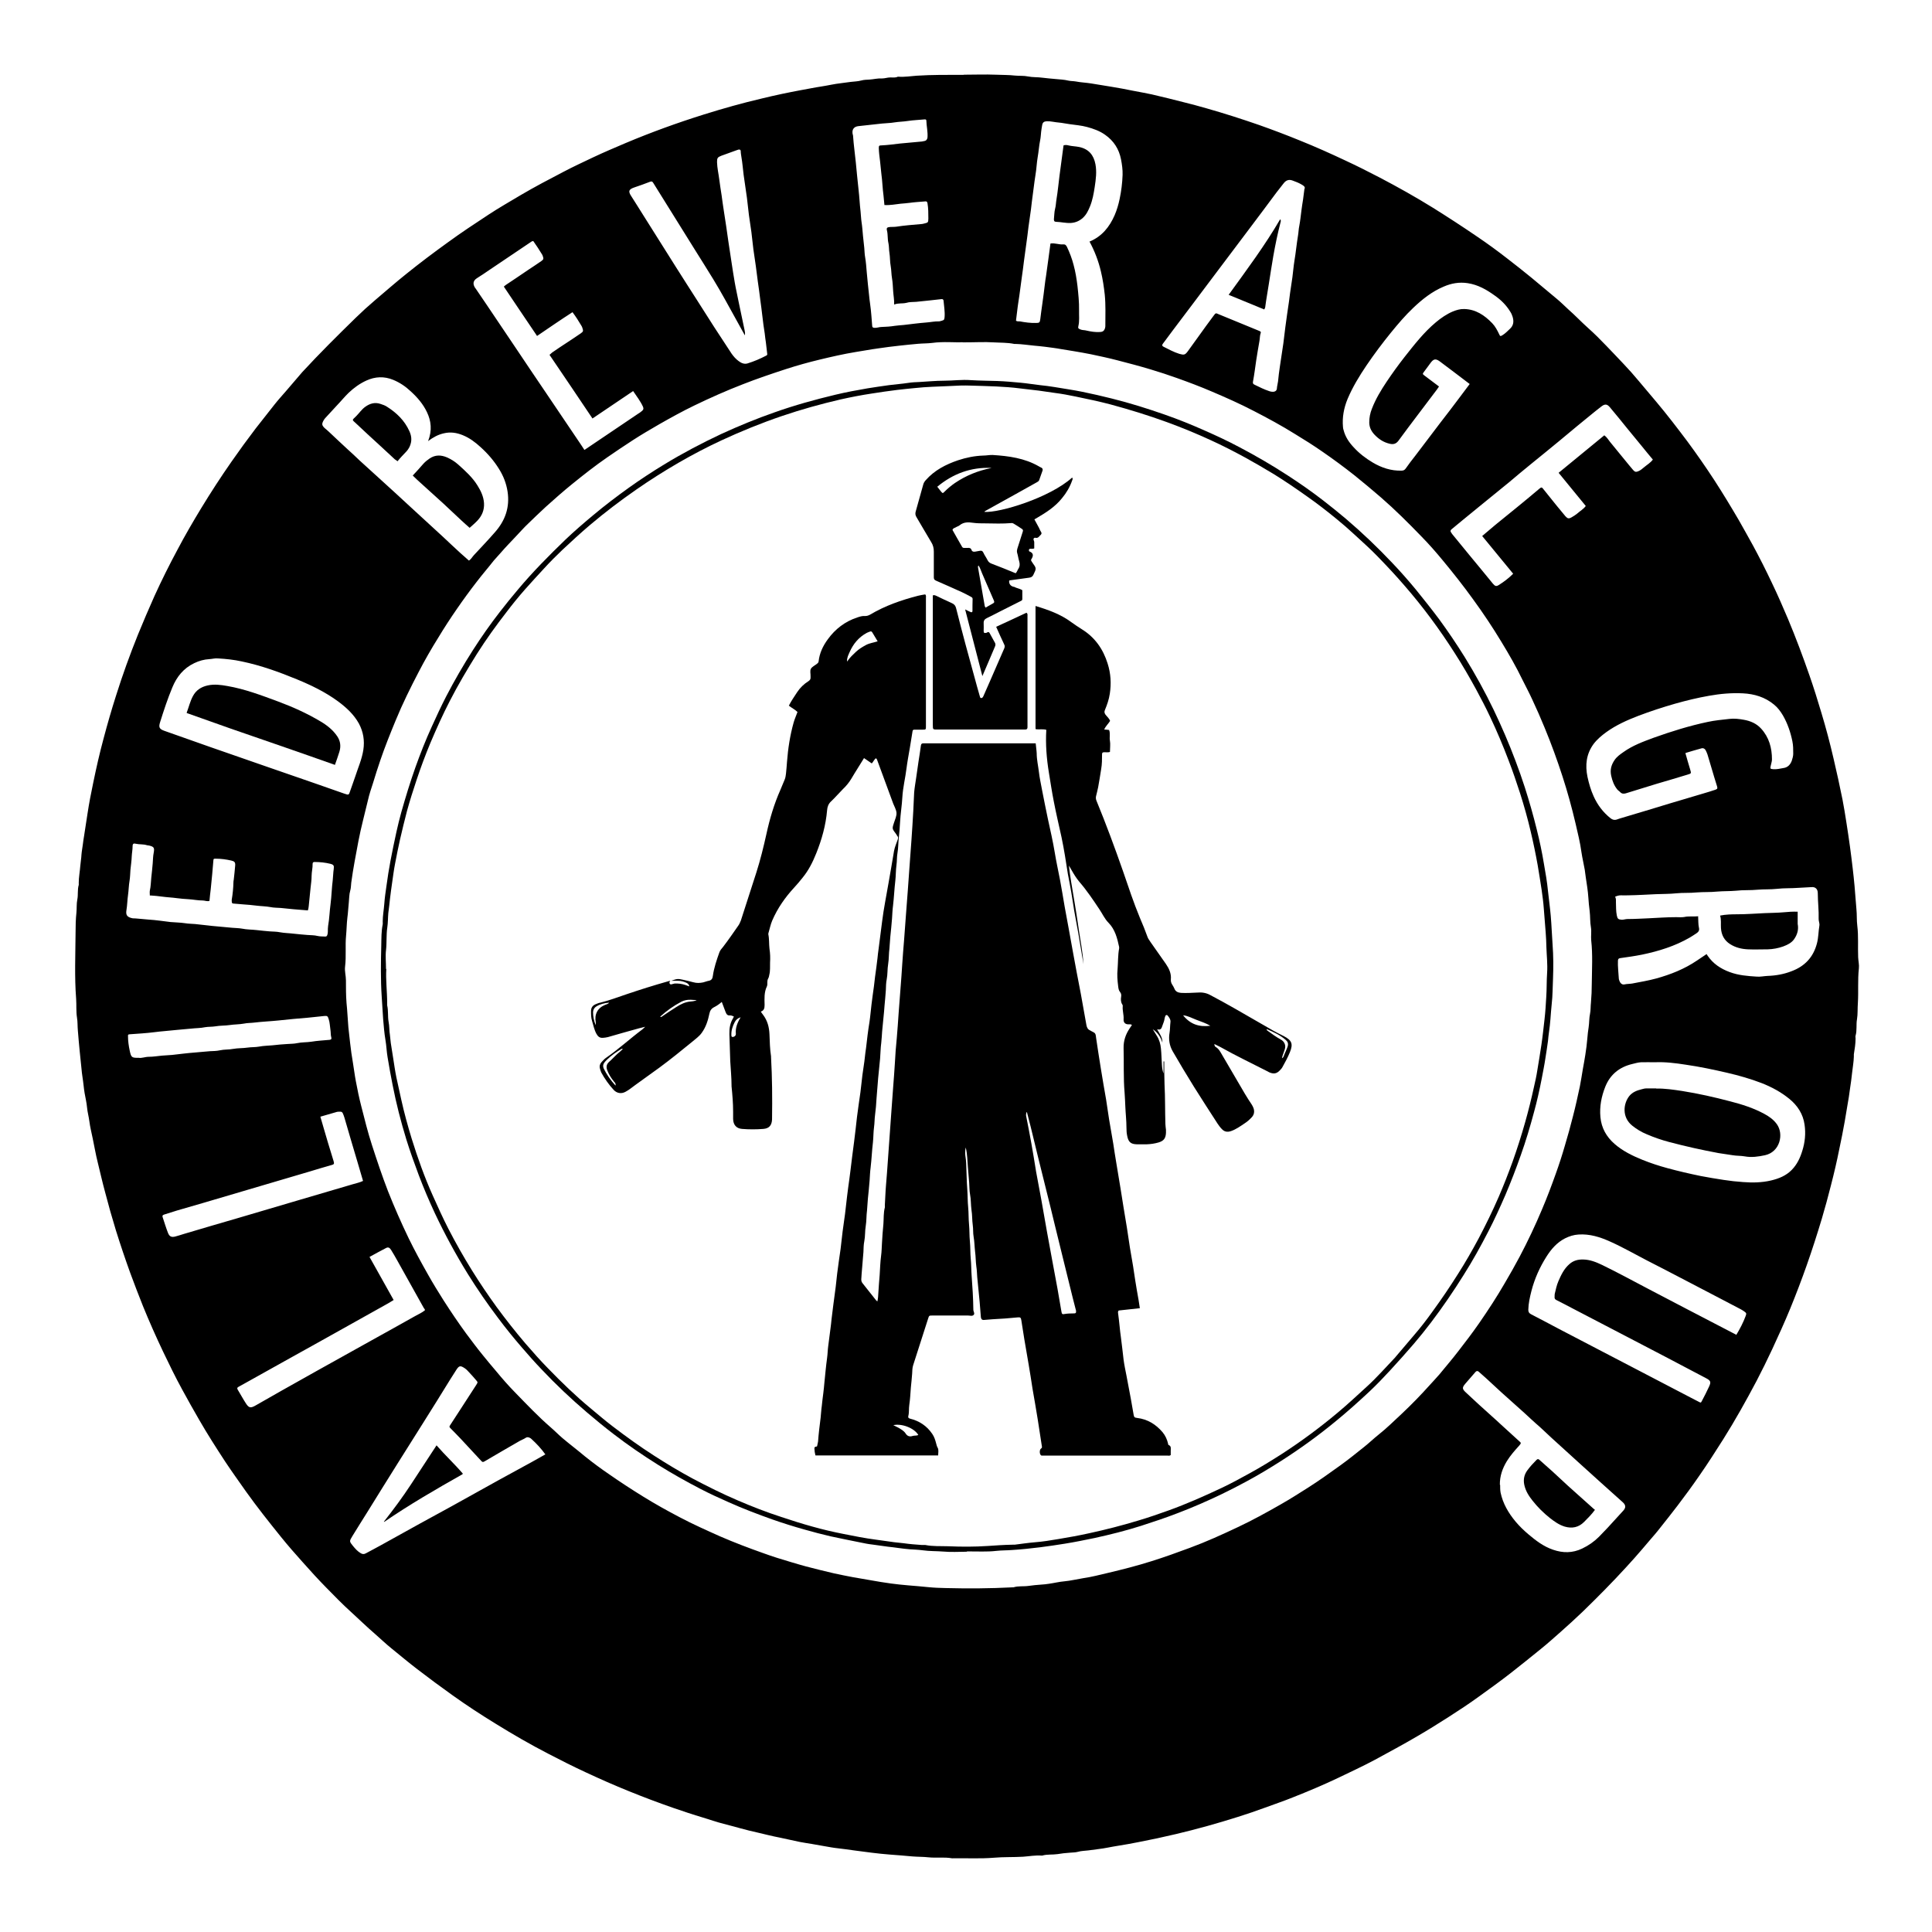 <?xml version="1.0" encoding="UTF-8"?> <svg xmlns="http://www.w3.org/2000/svg" id="Layer_1" data-name="Layer 1" viewBox="0 0 134.48 134.48"><path d="M67.11,5.2c.73,0,1.47-.03,2.2,0,.45.02.9.01,1.34.06.3.03.61,0,.9.06.34.07.68.04,1.02.09.29.04.6.06.9.09.3.03.6.04.89.11.17.04.35.03.52.06.35.07.72.08,1.08.14.47.08.94.15,1.41.23.49.08.98.17,1.46.27.45.09.89.16,1.34.26.76.18,1.52.36,2.28.56.51.13,1.02.26,1.53.41,1.23.35,2.45.74,3.66,1.16.96.34,1.91.7,2.84,1.08,1.07.43,2.12.9,3.16,1.39.8.37,1.59.77,2.38,1.18,1.26.66,2.51,1.36,3.72,2.11,1.04.65,2.07,1.32,3.08,2.01.71.48,1.41.99,2.09,1.52.57.44,1.13.88,1.69,1.34.59.48,1.16.98,1.75,1.46.28.23.54.49.81.74.47.41.9.87,1.37,1.29.45.4.87.82,1.28,1.25.4.42.81.84,1.21,1.27.36.38.71.77,1.04,1.17.41.48.82.97,1.23,1.46.75.89,1.46,1.82,2.16,2.75.65.88,1.27,1.77,1.87,2.69.59.91,1.16,1.85,1.71,2.79.34.59.66,1.18.99,1.77.46.85.9,1.72,1.31,2.59.4.83.77,1.68,1.13,2.53.54,1.29,1.03,2.6,1.49,3.92.3.86.57,1.73.83,2.6.32,1.06.6,2.12.85,3.2.22.94.43,1.89.62,2.84.1.53.19,1.06.27,1.59.09.56.17,1.12.25,1.69.07.5.13,1.01.19,1.51.05.41.09.82.13,1.24.05.54.08,1.08.13,1.61.04.39.01.77.06,1.15.09.73.03,1.46.06,2.19.01.26.08.52.05.78-.09.8-.02,1.61-.07,2.41-.03.37,0,.76-.06,1.12-.07.38.01.77-.1,1.15-.02.06,0,.13,0,.19,0,.37-.06.74-.12,1.11,0,.05,0,.1,0,.16-.01.37-.08.74-.12,1.11-.04.38-.09.76-.15,1.14-.05.37-.1.74-.17,1.1-.07.4-.13.8-.2,1.19-.11.63-.24,1.26-.37,1.88-.17.86-.37,1.71-.59,2.56-.19.76-.4,1.52-.62,2.27-.33,1.1-.68,2.19-1.06,3.27-.36,1.02-.74,2.02-1.15,3.02-.39.95-.82,1.89-1.25,2.82-.35.75-.71,1.48-1.09,2.21-.73,1.38-1.49,2.74-2.32,4.06-.54.85-1.08,1.7-1.66,2.53-.49.71-1,1.41-1.52,2.09-.4.53-.82,1.05-1.23,1.57-.23.3-.48.58-.72.86-.35.41-.7.83-1.06,1.23-.19.21-.38.42-.57.63-.97,1.06-1.98,2.08-3.01,3.08-.51.49-1.04.97-1.57,1.44-.45.4-.9.8-1.37,1.18-.68.55-1.36,1.1-2.05,1.64-.73.57-1.48,1.11-2.23,1.65-.69.5-1.4.97-2.12,1.43-.72.46-1.44.91-2.18,1.34-.97.57-1.96,1.1-2.95,1.64-.84.45-1.71.85-2.58,1.27-1.03.49-2.08.93-3.14,1.35-.64.26-1.3.48-1.95.72-.62.23-1.25.44-1.88.64-1.42.45-2.85.85-4.29,1.19-.88.21-1.77.4-2.66.57-.47.09-.93.18-1.4.25-.46.07-.91.18-1.37.23-.23.03-.45.06-.68.09-.24.03-.49.03-.74.1-.18.05-.37.04-.55.06-.29.02-.58.05-.87.1-.35.05-.71,0-1.05.1-.02,0-.04,0-.06,0-.43-.03-.85.05-1.28.08-.68.04-1.36.01-2.03.07-.97.08-1.94.02-2.91.04-.55-.1-1.11-.01-1.66-.07-.36-.04-.73-.03-1.09-.06-.53-.05-1.05-.09-1.58-.13-.42-.03-.85-.08-1.27-.13-.41-.05-.82-.11-1.23-.16-.38-.05-.76-.11-1.14-.15-.3-.03-.59-.09-.89-.14-.31-.05-.61-.11-.91-.16-.27-.05-.55-.08-.83-.14-.46-.09-.93-.21-1.39-.3-.52-.1-1.03-.23-1.54-.35-.8-.17-1.58-.41-2.37-.61-.48-.12-.95-.29-1.42-.43-.71-.21-1.42-.45-2.12-.69-1.03-.36-2.04-.74-3.05-1.15-1.02-.41-2.03-.86-3.02-1.32-.88-.41-1.74-.84-2.6-1.29-1.24-.64-2.45-1.34-3.63-2.07-1.03-.63-2.04-1.29-3.02-1.99-.83-.59-1.65-1.2-2.46-1.82-.61-.47-1.2-.96-1.8-1.45-.4-.32-.77-.68-1.15-1.01-.57-.49-1.11-1.02-1.66-1.52-.6-.54-1.16-1.12-1.72-1.69-.56-.57-1.11-1.17-1.64-1.77-.52-.58-1.04-1.17-1.53-1.78-.83-1.03-1.65-2.06-2.42-3.14-.49-.7-.99-1.39-1.46-2.1-.62-.95-1.23-1.9-1.8-2.89-.41-.7-.8-1.41-1.19-2.12-.47-.86-.9-1.74-1.32-2.62-.5-1.05-.97-2.11-1.41-3.19-.31-.77-.6-1.54-.89-2.32-.35-.97-.68-1.95-.99-2.94-.27-.88-.52-1.76-.75-2.65-.19-.7-.35-1.4-.52-2.1-.14-.55-.23-1.11-.35-1.67-.08-.39-.18-.79-.23-1.18-.04-.32-.13-.63-.16-.95-.03-.34-.11-.67-.17-1.01-.03-.17-.05-.35-.07-.52-.04-.4-.12-.8-.15-1.2-.03-.39-.09-.78-.12-1.17-.05-.49-.09-.97-.13-1.46-.03-.3-.01-.61-.06-.9-.07-.44-.03-.88-.06-1.31-.12-1.54-.05-3.08-.04-4.61,0-.47.01-.94.06-1.4.03-.3,0-.61.06-.9.07-.34,0-.69.1-1.02.01-.04,0-.08,0-.13,0-.41.08-.8.11-1.21.02-.26.07-.51.08-.77.02-.25.07-.49.1-.74.02-.18.05-.37.08-.55.08-.52.16-1.04.24-1.56.11-.73.25-1.45.4-2.16.21-1.02.44-2.04.71-3.04.27-1.02.56-2.03.88-3.03.45-1.43.96-2.84,1.52-4.23.37-.9.75-1.8,1.15-2.69.5-1.1,1.04-2.18,1.61-3.24.51-.97,1.07-1.93,1.64-2.87.67-1.1,1.37-2.18,2.11-3.24.55-.79,1.11-1.56,1.69-2.32.43-.55.86-1.09,1.29-1.64.26-.33.54-.64.81-.95.36-.42.72-.84,1.08-1.26.02-.02.04-.05.06-.07,1.2-1.3,2.46-2.55,3.72-3.78.43-.42.88-.83,1.34-1.22.73-.62,1.45-1.25,2.2-1.85.93-.75,1.89-1.47,2.86-2.17.93-.68,1.9-1.32,2.86-1.95.73-.48,1.49-.91,2.24-1.36.97-.57,1.96-1.09,2.96-1.61.68-.36,1.38-.68,2.07-1.01.74-.35,1.5-.67,2.25-.99,1.78-.75,3.6-1.41,5.45-1.99,1.34-.42,2.69-.8,4.06-1.12.9-.22,1.81-.41,2.72-.58.47-.08.93-.18,1.4-.25.46-.07.91-.18,1.37-.23.23-.03.45-.06.68-.09.24-.03.49-.03.74-.1.18-.05.37-.05.55-.06.3-.02.6-.1.9-.08.19,0,.36-.07.56-.07.17,0,.36.03.52-.05.02,0,.04,0,.06,0,.42.03.83-.04,1.25-.07,1.09-.07,2.17-.06,3.26-.06ZM66.99,23.82c-.51.03-1.31-.06-2.11.05-.32.04-.64.03-.97.06-.43.04-.87.08-1.3.13-.49.05-.99.12-1.48.19-.52.07-1.04.17-1.56.25-.85.14-1.68.33-2.51.53-.79.19-1.58.41-2.35.66-1.01.33-2.02.67-3.01,1.06-1.14.44-2.26.94-3.36,1.47-.83.4-1.64.85-2.45,1.31-.62.36-1.24.72-1.84,1.11-.6.39-1.2.79-1.79,1.2-.84.58-1.64,1.21-2.43,1.85-.63.51-1.24,1.05-1.84,1.59-.42.38-.82.78-1.23,1.17-.31.29-.59.62-.89.93-.34.36-.68.71-1,1.08-.16.19-.34.37-.5.56-.39.5-.81.98-1.19,1.48-.48.62-.94,1.25-1.38,1.89-.45.65-.88,1.31-1.29,1.99-.48.77-.93,1.55-1.35,2.36-.58,1.11-1.14,2.24-1.62,3.41-.38.92-.75,1.84-1.07,2.78-.18.52-.34,1.04-.5,1.56-.13.4-.27.81-.36,1.22-.22.94-.48,1.88-.66,2.83-.18.96-.37,1.93-.5,2.9-.02.19-.02.38-.07.55-.08.27-.07.56-.1.83-.04.35-.05.71-.1,1.06-.05.41-.05.83-.09,1.24-.07.71.02,1.44-.07,2.16-.04.32.06.64.06.96,0,.52,0,1.04.04,1.56.06.57.08,1.14.13,1.71.03.36.09.72.12,1.08.05.47.12.94.2,1.41.07.42.12.84.2,1.26.11.59.23,1.17.38,1.75.23.9.45,1.8.74,2.69.35,1.08.71,2.16,1.12,3.22.44,1.11.92,2.2,1.44,3.28.42.86.88,1.7,1.35,2.53.34.61.71,1.2,1.08,1.79.5.78,1.02,1.55,1.56,2.29.38.51.76,1.02,1.16,1.51.31.38.62.76.94,1.13.42.51.85,1,1.31,1.47.81.83,1.61,1.68,2.49,2.44.28.24.53.5.81.74.51.43,1.04.83,1.55,1.26.56.45,1.14.88,1.73,1.28.76.53,1.53,1.03,2.32,1.52.84.52,1.7,1,2.58,1.46.91.48,1.85.9,2.79,1.32.99.43,1.99.81,3.01,1.17.63.23,1.27.43,1.92.62.35.1.69.21,1.04.3.66.17,1.32.34,1.98.49.44.1.89.18,1.34.27.41.08.82.13,1.22.21.46.08.91.16,1.37.22.4.05.8.1,1.2.13.49.04.97.08,1.46.13.39.04.79.05,1.18.06,1.54.04,3.08.03,4.61-.05.03,0,.06,0,.09,0,.34-.11.7-.05,1.05-.1.28-.04.58-.07.87-.09.18-.01.37-.03.56-.06.36-.05.71-.14,1.07-.17.44-.04.88-.15,1.32-.22.57-.08,1.13-.23,1.69-.36,1.02-.24,2.04-.5,3.05-.82.9-.28,1.78-.6,2.67-.93,1.14-.42,2.24-.92,3.34-1.44,1.02-.48,2-1.02,2.98-1.58.65-.37,1.28-.77,1.91-1.17.77-.49,1.51-1.02,2.26-1.56.57-.41,1.11-.85,1.65-1.28.34-.27.66-.58,1-.85.57-.45,1.09-.97,1.63-1.47.67-.63,1.31-1.29,1.93-1.98.22-.25.46-.49.67-.74.44-.54.9-1.07,1.32-1.62.5-.64.99-1.29,1.45-1.95.63-.91,1.23-1.83,1.78-2.78.36-.61.71-1.23,1.04-1.85.57-1.08,1.09-2.18,1.56-3.3.35-.82.66-1.65.96-2.49.23-.64.44-1.29.63-1.95.2-.67.39-1.35.56-2.03.18-.69.33-1.38.48-2.08.08-.4.14-.81.21-1.22.06-.33.12-.65.17-.98.06-.38.11-.76.14-1.14.02-.26.05-.52.09-.77.05-.32.03-.64.1-.96.05-.24.03-.5.06-.74.04-.45.06-.92.06-1.37.01-.99.07-1.99-.04-2.98-.03-.3.03-.62-.02-.91-.07-.38-.04-.76-.09-1.15-.04-.3-.07-.62-.09-.93-.03-.47-.11-.94-.18-1.41-.03-.17-.04-.35-.07-.52-.07-.41-.17-.81-.23-1.22-.09-.68-.26-1.34-.41-2-.26-1.11-.56-2.2-.91-3.28-.37-1.14-.78-2.27-1.24-3.38-.27-.66-.56-1.32-.86-1.96-.21-.46-.45-.91-.68-1.37-.44-.91-.94-1.78-1.47-2.65-.61-1.01-1.27-2-1.97-2.96-.67-.93-1.38-1.83-2.11-2.71-.47-.57-.96-1.13-1.48-1.66-.91-.94-1.83-1.86-2.82-2.72-.61-.53-1.24-1.05-1.87-1.56-.71-.56-1.44-1.1-2.18-1.61-.63-.44-1.28-.85-1.94-1.25-.93-.58-1.89-1.1-2.86-1.6-.96-.5-1.95-.94-2.94-1.36-.79-.34-1.59-.64-2.4-.93-.61-.22-1.23-.42-1.86-.61-.76-.23-1.53-.43-2.3-.63-.61-.16-1.23-.29-1.84-.42-.38-.08-.77-.14-1.16-.21-.3-.06-.61-.09-.92-.15-.37-.07-.74-.11-1.1-.16-.26-.03-.52-.06-.77-.08-.43-.04-.86-.11-1.3-.12-.03,0-.06,0-.09,0-.48-.1-.97-.08-1.46-.11-.61-.04-1.22,0-2.12,0ZM29.8,30.7c.29-.74.21-1.4-.08-2.01-.27-.57-.67-1.03-1.13-1.45-.36-.34-.76-.61-1.22-.8-.63-.26-1.26-.23-1.87.05-.46.21-.86.5-1.23.85-.28.27-.52.57-.79.85-.28.3-.56.6-.83.9-.05.05-.09.11-.13.18-.13.24-.12.33.07.52.1.09.21.17.31.27.42.39.83.79,1.26,1.18.3.26.58.54.87.81.62.57,1.25,1.14,1.88,1.71.49.44.97.89,1.46,1.34.82.76,1.65,1.51,2.47,2.27.4.37.79.75,1.19,1.11.2.18.41.36.61.54.15-.09.23-.25.34-.37.49-.53.99-1.05,1.46-1.59.72-.81,1.06-1.74.89-2.85-.09-.57-.29-1.08-.59-1.56-.35-.57-.79-1.08-1.29-1.53-.37-.34-.77-.64-1.24-.83-.42-.17-.85-.24-1.31-.13-.4.09-.74.27-1.11.55ZM115.2,73.94c-.32,0-.65-.01-.97,0-.2.01-.41.07-.61.12-.89.21-1.54.73-1.88,1.58-.27.68-.41,1.38-.34,2.12.07.76.42,1.37.98,1.86.57.5,1.25.83,1.94,1.11.57.23,1.15.42,1.74.58.77.21,1.55.39,2.33.55.53.1,1.06.19,1.59.27.45.07.91.12,1.36.15.64.05,1.29.04,1.93-.11.55-.13,1.05-.33,1.45-.74.37-.38.58-.83.73-1.32.19-.6.25-1.21.16-1.82-.1-.74-.49-1.34-1.07-1.81-.58-.47-1.23-.82-1.92-1.09-.78-.3-1.59-.53-2.41-.72-.95-.22-1.9-.42-2.87-.56-.71-.11-1.42-.2-2.14-.17ZM15.16,45.83c-.2-.02-.39.04-.59.05-.37.02-.72.12-1.05.28-.74.35-1.22.95-1.52,1.68-.33.79-.6,1.61-.86,2.44-.11.35-.04.47.3.59,1.07.38,2.13.75,3.2,1.13,1.32.46,2.64.92,3.97,1.38,1.13.39,2.25.78,3.38,1.17.66.23,1.31.46,1.97.69.32.11.32.11.42-.2.11-.32.23-.64.34-.97.2-.62.47-1.22.57-1.87.1-.65,0-1.26-.31-1.84-.35-.63-.87-1.11-1.45-1.54-.87-.64-1.84-1.11-2.83-1.52-1.26-.52-2.53-.98-3.87-1.26-.55-.12-1.1-.18-1.66-.21ZM118.2,63.75c.02.31,0,.58.06.84.04.16-.03.28-.17.37-.16.1-.31.21-.47.3-1.04.6-2.17.95-3.33,1.19-.5.1-1,.17-1.5.24-.11.02-.16.04-.17.17-.02.42.04.83.06,1.25,0,.06.03.12.05.18.06.16.19.27.35.23.18-.04.35-.03.53-.06.56-.11,1.12-.2,1.67-.35,1.01-.28,1.97-.66,2.84-1.25.22-.15.44-.3.67-.45.03.04.05.07.07.11.38.56.91.91,1.53,1.14.61.23,1.25.28,1.9.32.25.02.5-.04.75-.05.58-.02,1.14-.12,1.67-.33.91-.34,1.51-.97,1.76-1.93.11-.41.1-.82.17-1.23.03-.16-.05-.31-.05-.46.02-.61-.06-1.21-.06-1.81,0-.29-.17-.45-.45-.42-.3.02-.6.03-.9.05-.5.04-1,.01-1.5.07-.45.05-.89.02-1.34.06-.5.05-1,.01-1.5.07-.43.04-.87.02-1.31.06-.48.05-.96.02-1.44.06-.47.05-.94.01-1.41.06-.47.05-.94.04-1.41.06-.65.03-1.29.07-1.94.08-.17,0-.34.01-.5,0-.14,0-.26.03-.41.1.08.13.06.27.06.4.01.3,0,.6.06.9.05.24.1.28.35.3.14,0,.26-.05.4-.05.48,0,.96-.03,1.44-.05.65-.03,1.29-.08,1.94-.08.19,0,.38.02.56-.01.31-.07.62-.02.96-.05ZM75.83,16.82c.87-.36,1.4-1.02,1.76-1.85.15-.35.26-.72.34-1.1.12-.56.19-1.13.21-1.7.01-.36-.04-.72-.11-1.08-.14-.72-.51-1.29-1.11-1.71-.38-.27-.81-.42-1.25-.54-.4-.11-.82-.14-1.23-.2-.25-.03-.49-.09-.74-.11-.28-.02-.55-.1-.84-.09-.19.01-.29.08-.32.28-.02.15-.06.31-.07.46-.02.2-.03.4-.07.59-.08.39-.1.78-.17,1.17-.07.4-.08.81-.15,1.21-.1.62-.16,1.23-.25,1.85-.03.2-.04.39-.07.59-.05.4-.12.8-.17,1.2-.04.39-.1.78-.15,1.17-.05.39-.11.78-.16,1.17-.05.4-.1.81-.16,1.21-.08.55-.14,1.11-.23,1.66-.07.44-.11.88-.17,1.32.08.07.18.04.27.05.37.07.74.12,1.12.11.24,0,.27-.03.3-.26.04-.35.09-.7.14-1.05.06-.46.13-.92.18-1.39.02-.19.05-.37.08-.56.06-.41.11-.82.17-1.23.05-.35.09-.7.14-1.04.32-.05.6.09.89.06.14-.01.2.06.26.18.19.4.35.82.46,1.25.13.48.21.97.27,1.47.06.56.12,1.12.11,1.68-.01.37.04.75-.05,1.12-.03.14,0,.16.14.22.14.06.29.04.43.08.3.07.61.12.93.1.21-.01.3-.08.36-.28.02-.06.02-.12.02-.18,0-.71.03-1.42-.04-2.13-.06-.55-.14-1.09-.27-1.63-.17-.72-.43-1.41-.8-2.09ZM120.85,92.93c.26-.43.49-.87.66-1.33.07-.18.05-.21-.12-.33-.07-.05-.14-.09-.21-.13-.49-.26-.98-.51-1.47-.77-.91-.48-1.83-.96-2.74-1.43-.79-.41-1.57-.82-2.36-1.22-.85-.44-1.68-.92-2.56-1.31-.69-.31-1.4-.53-2.17-.48-.34.02-.65.12-.95.27-.56.29-.95.74-1.28,1.26-.47.74-.83,1.54-1.05,2.39-.11.43-.21.87-.22,1.32,0,.16.06.24.19.31.65.33,1.29.68,1.94,1.02.93.49,1.87.98,2.8,1.46.95.5,1.9.99,2.86,1.49,1.16.6,2.31,1.21,3.47,1.81.19.1.39.2.58.3.17.09.17.1.25-.06.17-.32.34-.65.49-.98.15-.32.12-.42-.21-.59-.95-.5-1.9-1-2.85-1.5-.93-.49-1.87-.97-2.8-1.46-1.2-.63-2.4-1.25-3.61-1.88-.38-.2-.76-.4-1.14-.59-.11-.05-.16-.12-.14-.25,0-.06,0-.13.01-.19.07-.29.13-.59.25-.87.19-.44.39-.87.77-1.2.28-.25.6-.33.97-.32.47.01.89.18,1.31.38,1.09.53,2.15,1.11,3.22,1.67.87.45,1.74.91,2.6,1.36,1.16.6,2.31,1.2,3.5,1.82ZM117.32,52.44c.11.4.22.76.33,1.13.08.27.08.27-.19.35-.72.22-1.43.43-2.15.64-.71.22-1.43.44-2.14.66-.14.04-.27.04-.38-.07-.06-.07-.14-.11-.21-.19-.23-.28-.35-.6-.43-.96-.09-.41,0-.75.23-1.09.16-.24.39-.4.62-.56.64-.46,1.38-.73,2.11-1,1.23-.44,2.48-.83,3.76-1.1.5-.11,1-.15,1.51-.21.33-.04.67,0,1,.06.46.08.88.26,1.2.61.56.61.76,1.35.76,2.15,0,.15-.06.3-.09.46-.04.19-.03.2.18.22.24.02.48-.04.71-.08.3-.04.48-.24.58-.51.05-.16.1-.32.1-.49,0-.29,0-.58-.06-.87-.13-.63-.33-1.22-.65-1.78-.17-.29-.37-.56-.63-.77-.63-.52-1.37-.74-2.16-.78-.79-.04-1.58.03-2.36.17-.8.14-1.58.33-2.36.55-.87.25-1.73.53-2.57.85-.78.3-1.54.64-2.22,1.13-.33.24-.64.5-.89.83-.51.7-.59,1.47-.42,2.29.1.46.23.91.42,1.33.27.61.66,1.13,1.19,1.55.13.1.27.14.44.08.24-.09.5-.15.74-.23.97-.29,1.95-.58,2.92-.88.8-.24,1.59-.47,2.39-.71.27-.08.54-.16.8-.25.14-.05.16-.09.12-.23-.07-.22-.14-.44-.2-.65-.16-.53-.31-1.05-.47-1.58-.03-.09-.07-.17-.11-.26-.06-.13-.18-.2-.31-.16-.37.1-.73.21-1.1.32ZM100.16,26.91c-.06.09-.09.14-.13.19-.45.6-.91,1.2-1.36,1.8-.45.59-.89,1.18-1.33,1.78-.16.21-.34.27-.6.21-.44-.1-.78-.33-1.08-.65-.22-.24-.35-.51-.35-.84,0-.33.06-.64.18-.94.26-.68.63-1.29,1.03-1.89.39-.58.8-1.15,1.23-1.7.68-.86,1.35-1.73,2.2-2.44.36-.3.75-.57,1.18-.75.25-.1.51-.18.79-.17.8.02,1.41.43,1.95.99.21.22.35.49.48.76.07.16.09.16.25.06.19-.12.34-.28.5-.43.26-.24.28-.52.19-.83-.04-.13-.09-.25-.17-.37-.28-.46-.65-.82-1.08-1.12-.57-.41-1.16-.75-1.88-.86-.59-.09-1.14.01-1.67.24-.81.34-1.49.88-2.12,1.48-.56.53-1.06,1.12-1.55,1.72-.6.74-1.17,1.5-1.7,2.28-.5.74-.97,1.51-1.32,2.34-.26.63-.38,1.28-.32,1.95,0,.07.02.14.04.21.12.47.37.85.7,1.2.39.43.85.78,1.34,1.07.61.36,1.27.58,1.99.56.12,0,.21-.03.29-.14.21-.3.43-.59.66-.88.59-.77,1.17-1.55,1.76-2.32.43-.56.87-1.12,1.29-1.69.25-.33.49-.66.75-1-.7-.53-1.39-1.06-2.09-1.58-.31-.23-.45-.12-.61.08-.16.22-.32.44-.48.65-.11.15-.11.15.03.26.33.25.66.5,1.01.76ZM37.97,101.25c-.29-.41-.62-.76-.97-1.08-.02-.02-.05-.04-.07-.06-.11-.06-.22-.11-.35-.02-.12.08-.26.13-.39.2-.82.47-1.64.95-2.46,1.43-.11.07-.16.05-.23-.03-.47-.51-.95-1.03-1.43-1.54-.22-.24-.45-.46-.68-.7-.13-.13-.13-.14-.03-.29.21-.33.43-.66.65-1,.38-.59.76-1.17,1.14-1.76.11-.18.12-.18,0-.32-.16-.19-.33-.38-.5-.56-.09-.1-.18-.2-.3-.28-.3-.2-.39-.19-.58.1-.14.22-.28.44-.42.66-.63,1.02-1.26,2.04-1.9,3.05-.58.93-1.17,1.85-1.75,2.78-.7,1.11-1.39,2.23-2.08,3.34-.36.58-.73,1.16-1.09,1.75-.22.36-.22.37.04.69.16.19.32.38.55.51.12.07.23.07.35,0,.35-.19.7-.37,1.04-.56.92-.51,1.84-1.02,2.76-1.53.71-.39,1.43-.78,2.14-1.17,1.11-.61,2.22-1.24,3.33-1.85.75-.41,1.5-.82,2.25-1.23.32-.17.63-.36.96-.54ZM90.81,13.14c.05-.13-.06-.21-.2-.29-.2-.12-.41-.2-.63-.28-.26-.1-.46-.03-.63.19-.17.21-.34.43-.5.64-.59.79-1.18,1.59-1.78,2.38-.85,1.13-1.71,2.27-2.56,3.4-.95,1.26-1.89,2.52-2.84,3.77-.24.33-.49.65-.73.98-.06.08-.06.15.04.2.36.18.72.38,1.11.5.32.09.4.08.59-.18.25-.34.5-.69.75-1.04.35-.48.69-.97,1.05-1.44.14-.19.15-.19.34-.1.58.24,1.15.47,1.73.71.36.15.71.29,1.07.44.07.03.18.06.13.17-.06.17-.05.35-.08.52-.08.46-.16.92-.23,1.38-.07.48-.13.97-.22,1.45-.03.14,0,.19.11.24.34.17.67.33,1.03.45.08.03.16.04.24.04.16,0,.27-.08.28-.23.01-.17.06-.33.08-.49.03-.35.08-.7.13-1.05.08-.53.16-1.07.24-1.6.05-.38.09-.76.14-1.14.08-.59.16-1.17.25-1.76.03-.21.05-.41.08-.62.05-.36.11-.72.16-1.08.05-.38.08-.77.14-1.14.1-.58.15-1.17.25-1.76.04-.23.04-.45.09-.68.07-.36.1-.72.15-1.08.03-.25.07-.49.11-.74.03-.24.06-.47.1-.77ZM51.84,23.33c-.47-.84-.91-1.65-1.36-2.46-.27-.48-.54-.96-.83-1.43-.42-.69-.86-1.38-1.29-2.07-.97-1.55-1.93-3.09-2.89-4.64-.06-.1-.11-.12-.22-.08-.36.14-.72.27-1.08.39-.38.13-.48.25-.22.63.28.43.54.86.82,1.3.76,1.21,1.52,2.42,2.28,3.62.49.78.99,1.55,1.48,2.32.78,1.24,1.58,2.48,2.39,3.7.14.2.3.38.49.52.18.14.39.23.61.17.46-.14.9-.33,1.32-.55.06-.03.08-.07.06-.15-.04-.26-.05-.52-.09-.77-.04-.21-.05-.41-.08-.62-.06-.39-.12-.78-.16-1.17-.04-.39-.1-.78-.15-1.18-.05-.42-.11-.84-.17-1.26-.05-.36-.09-.72-.14-1.08-.05-.39-.12-.78-.17-1.17-.05-.4-.09-.81-.14-1.21-.05-.39-.12-.78-.17-1.17-.05-.4-.09-.81-.14-1.21-.07-.53-.16-1.07-.23-1.6-.05-.4-.08-.81-.15-1.21-.02-.14-.05-.29-.05-.43,0-.1-.07-.12-.15-.11-.05.01-.1.04-.15.05-.35.13-.7.25-1.05.38-.26.1-.3.16-.3.44.01.42.11.82.16,1.24.04.36.11.72.16,1.08.05.35.09.7.15,1.05.05.37.12.74.17,1.11.05.35.1.7.15,1.05.07.48.15.96.22,1.45.07.46.14.92.22,1.38.08.47.19.93.28,1.4.14.65.27,1.3.41,1.95.02.1.04.2.02.34ZM104.42,103.36c0,.18,0,.36.03.53.16.77.55,1.43,1.05,2.03.27.32.57.61.89.88.52.44,1.06.85,1.71,1.07.69.24,1.36.24,2.03-.08.44-.21.83-.48,1.17-.82.4-.41.8-.83,1.18-1.26.17-.2.36-.38.53-.58.17-.2.15-.37-.04-.55-.52-.47-1.04-.93-1.56-1.4-.45-.41-.9-.81-1.35-1.22-.7-.63-1.39-1.26-2.09-1.9-.36-.33-.71-.68-1.09-1-.25-.22-.49-.45-.74-.68-.54-.49-1.09-.97-1.63-1.46-.35-.32-.69-.64-1.04-.96-.18-.16-.36-.32-.54-.48-.08-.07-.15-.06-.22.01-.24.28-.48.55-.72.83-.22.26-.22.36.04.6.59.55,1.18,1.1,1.78,1.63.23.2.45.41.67.61.42.38.84.76,1.25,1.14.13.12.19.13.02.32-.31.34-.61.68-.86,1.08-.31.51-.5,1.05-.49,1.65ZM105.33,39.94c-.72-.88-1.44-1.76-2.16-2.63.32-.27.61-.52.91-.77.52-.42,1.04-.84,1.55-1.26.52-.42,1.03-.85,1.54-1.28.11-.09.15-.09.23.01.32.39.63.78.94,1.17.2.25.41.5.62.75.15.17.24.19.43.08.14-.08.27-.16.39-.26.2-.18.44-.31.6-.53-.64-.78-1.26-1.54-1.89-2.31,1.08-.89,2.13-1.75,3.18-2.61.18.13.28.31.4.46.35.42.69.84,1.03,1.26.19.23.38.47.58.7.12.14.21.15.38.07.14-.06.25-.16.36-.25.21-.18.46-.32.63-.55-.26-.31-.51-.61-.75-.91-.34-.41-.68-.82-1.01-1.23-.41-.5-.81-1.01-1.23-1.5-.17-.2-.32-.27-.59-.06-.57.44-1.12.91-1.68,1.36-.42.34-.83.7-1.25,1.04-.65.54-1.31,1.07-1.96,1.6-.52.42-1.03.85-1.54,1.28-.66.54-1.33,1.08-1.99,1.62-.42.34-.84.68-1.26,1.03-.25.2-.5.41-.75.62-.09.07-.1.15-.02.24.02.02.03.05.05.08.39.48.78.95,1.17,1.43.56.68,1.12,1.35,1.67,2.03.16.19.24.22.45.08.33-.21.65-.45.95-.75ZM61.56,14.25c-.02-.22-.04-.42-.06-.62-.07-.51-.08-1.02-.15-1.52-.04-.29-.05-.58-.09-.87-.04-.31-.08-.62-.09-.93,0-.16.02-.19.18-.19.44-.02.87-.08,1.3-.13.51-.05,1.02-.09,1.52-.14.05,0,.1-.03.15-.03.15-.02.22-.11.24-.25.03-.4-.07-.79-.08-1.18,0-.04-.03-.09-.11-.08-.39.04-.79.05-1.18.11-.31.05-.62.05-.93.1-.29.05-.58.05-.87.08-.55.06-1.09.12-1.64.18-.28.03-.44.2-.41.48,0,.07.04.14.04.21.04.61.13,1.22.19,1.83.06.63.12,1.26.19,1.89.06.51.08,1.02.14,1.52.03.25.03.5.07.75.05.32.07.64.1.96.03.28.06.56.09.84.02.22.02.44.06.65.06.34.08.68.11,1.02.03.28.05.56.08.84.06.47.09.95.16,1.42.07.49.1.99.14,1.49,0,.11.06.13.16.14.17.01.33-.06.49-.06.31-.01.63-.03.93-.08.21-.03.41-.04.62-.06.52-.06,1.03-.13,1.55-.17.3-.02.6-.09.9-.08.06,0,.12-.03.18-.04.18-.05.19-.08.21-.26.03-.38-.04-.75-.07-1.12,0-.09-.06-.14-.14-.13-.59.07-1.18.13-1.77.19-.23.02-.46,0-.68.07-.28.07-.56,0-.85.12.01-.34-.05-.63-.07-.93-.02-.3-.03-.61-.08-.9-.05-.28-.04-.56-.09-.84-.06-.31-.04-.62-.09-.93-.04-.23-.02-.46-.07-.68-.07-.29-.03-.58-.1-.87-.05-.19.01-.23.21-.25.15-.01.3,0,.44-.02.57-.09,1.14-.13,1.7-.18.08,0,.16-.02.24-.04.28-.07.28-.07.29-.35,0-.35,0-.71-.06-1.06-.02-.11-.06-.14-.16-.13-.36.03-.73.05-1.09.1-.21.03-.41.04-.62.06-.37.04-.74.12-1.14.09ZM37.38,23.38c-.78-1.16-1.55-2.29-2.31-3.43.06-.05.11-.1.16-.13.51-.34,1.02-.68,1.53-1.03.3-.2.61-.4.91-.61.17-.12.18-.17.11-.36-.01-.04-.03-.08-.05-.11-.19-.32-.4-.63-.61-.93-.07,0-.1.02-.13.04-.97.65-1.94,1.31-2.91,1.96-.29.2-.59.4-.89.59-.26.17-.29.39-.13.65.02.03.04.05.06.08.25.36.49.72.74,1.09.69,1.03,1.39,2.06,2.08,3.09.65.97,1.3,1.94,1.96,2.91.81,1.2,1.62,2.4,2.43,3.6.12.17.23.35.35.53,1.25-.84,2.49-1.68,3.72-2.51.1-.06.19-.12.28-.2.11-.09.13-.16.08-.29-.18-.4-.45-.74-.69-1.1-.95.64-1.88,1.27-2.83,1.91-1-1.49-1.99-2.96-2.99-4.43.07-.06.13-.12.18-.16.36-.25.72-.49,1.09-.73.3-.2.61-.4.91-.61.17-.12.18-.16.11-.37-.02-.05-.03-.1-.06-.14-.19-.32-.39-.64-.63-.96-.84.54-1.65,1.1-2.49,1.67ZM10.43,62.34c0-.12-.02-.24,0-.35.07-.3.07-.6.1-.9.04-.33.07-.66.1-1,.02-.25.02-.5.07-.74.06-.33.02-.41-.3-.49-.06-.02-.13-.01-.18-.03-.25-.08-.52-.04-.77-.1-.15-.04-.22,0-.22.17,0,.24-.05.48-.06.71-.01.31-.06.62-.09.93-.02.25-.02.5-.06.75-.06.34-.06.68-.11,1.02-.05.35-.05.7-.11,1.05-.05.32.03.48.43.56.07.01.15,0,.22.01.3.02.6.06.9.08.51.03,1.01.11,1.52.17.33.03.67.03,1,.08.24.04.48.04.72.06.54.05,1.07.13,1.61.17.32.02.64.07.97.09.23.02.46.02.68.06.34.07.68.06,1.02.1.3.04.6.06.9.09.24.02.48.01.71.06.32.06.64.06.96.1.32.04.64.06.96.09.24.02.48.01.71.07.18.04.35.03.53.04.07,0,.11-.02.14-.1.03-.08.04-.16.04-.24,0-.14,0-.28.02-.41.09-.5.1-1.01.17-1.52.07-.55.08-1.1.15-1.65.03-.26.03-.52.07-.78.03-.23,0-.3-.22-.36-.36-.09-.74-.13-1.11-.13-.09,0-.14.03-.14.13.01.28-.07.56-.07.84,0,.27-.04.54-.07.81-.04.33-.06.66-.1.99-.03.2-.02.41-.09.6-.33-.03-.66-.05-.99-.08-.3-.03-.6-.06-.9-.09-.24-.02-.48-.01-.71-.06-.32-.06-.64-.06-.96-.1-.32-.04-.64-.07-.96-.09-.19-.01-.39-.04-.59-.05-.17,0-.19-.04-.19-.21,0-.02,0-.04,0-.06.07-.41.11-.82.12-1.24,0-.05.01-.1.02-.15.03-.33.08-.66.1-.99.02-.23-.05-.3-.27-.35-.36-.08-.72-.13-1.08-.13-.15,0-.16,0-.17.16-.03.31-.05.62-.08.93-.04.34-.06.68-.1,1.02-.04.28-.06.55-.09.83-.17.05-.32-.03-.47-.03-.34,0-.66-.07-1-.09-.26-.01-.52-.04-.78-.07-.35-.05-.7-.06-1.05-.11-.27-.04-.53-.06-.81-.08ZM27.4,90.49c-.14.08-.26.16-.38.23-1.21.68-2.42,1.35-3.63,2.03-1.08.6-2.16,1.21-3.25,1.81-.97.54-1.95,1.09-2.92,1.63-.21.12-.42.23-.63.35-.07.04-.1.09-.05.18.19.31.36.63.56.94.22.35.34.37.69.17.6-.34,1.2-.68,1.79-1.02.83-.47,1.67-.94,2.51-1.41,1.25-.7,2.51-1.4,3.77-2.1,1.01-.56,2.02-1.12,3.03-1.69.23-.13.49-.24.69-.41,0-.08-.06-.11-.09-.17-.62-1.11-1.24-2.22-1.86-3.33-.13-.24-.27-.47-.41-.7-.1-.16-.2-.2-.33-.14-.39.2-.77.41-1.17.63.57,1.01,1.12,2,1.68,3ZM22.3,77.73c.18.6.34,1.19.52,1.78.13.44.27.87.4,1.31.06.2.03.23-.16.28-.5.14-1,.29-1.49.44-1.42.42-2.84.84-4.27,1.26-1.07.32-2.15.63-3.22.95-.59.17-1.18.34-1.76.51-.3.09-.59.19-.89.28-.09.03-.15.07-.11.18.12.36.23.73.37,1.09.1.26.24.33.51.26.2-.05.4-.12.6-.18,1.28-.38,2.57-.76,3.85-1.13,1.42-.42,2.84-.84,4.27-1.26,1.21-.36,2.43-.71,3.64-1.07.24-.07.48-.12.71-.23-.12-.42-.25-.84-.37-1.26-.31-1.05-.63-2.11-.93-3.16-.03-.1-.07-.2-.11-.29-.04-.08-.09-.11-.17-.11-.07,0-.15,0-.22.01-.38.11-.75.22-1.14.33ZM9.66,73.63c.2.04.44-.07.7-.07.3,0,.6-.05.9-.08.24-.02.48-.03.72-.05.54-.06,1.07-.13,1.61-.17.34-.02.68-.07,1.03-.09.23-.01.46-.01.68-.06.31-.07.62-.04.93-.1.33-.06.67-.04,1-.09.27-.04.54-.02.81-.07.31-.06.62-.06.93-.09.34-.04.68-.07,1.03-.09.23-.02.46-.01.68-.06.33-.07.66-.05.99-.1.42-.07.85-.09,1.27-.13.12-.01.15-.08.12-.17-.05-.17-.03-.35-.06-.53-.04-.25-.04-.5-.12-.74-.07-.21-.09-.24-.31-.22-.38.03-.76.09-1.15.12-.67.05-1.35.12-2.02.19-.57.06-1.14.08-1.71.15-.24.03-.48.02-.71.07-.33.06-.66.05-.99.1-.33.05-.67.03-1,.09-.24.04-.48.02-.71.06-.33.07-.66.06-.99.1-.33.04-.67.05-.99.09-.53.06-1.05.09-1.58.16-.55.07-1.1.1-1.65.14-.15.01-.17.02-.16.16,0,.33.05.66.12.99.1.47.14.5.64.49Z"></path><path d="M67.28,108.01c-.53,0-1.07.04-1.6-.01-.49-.04-.98-.02-1.46-.09-.3-.04-.6-.05-.9-.07-.51-.04-1.01-.13-1.52-.18-.36-.04-.72-.11-1.08-.15-.29-.03-.57-.09-.86-.15-.68-.14-1.36-.27-2.04-.42-.61-.14-1.21-.3-1.81-.47-.75-.21-1.49-.44-2.23-.7-1.04-.37-2.07-.76-3.07-1.21-.66-.29-1.31-.59-1.95-.92-1-.52-1.98-1.07-2.94-1.67-1.07-.67-2.11-1.38-3.11-2.15-.64-.49-1.26-1-1.87-1.52-1.1-.94-2.15-1.93-3.14-2.98-.47-.49-.92-1-1.36-1.51-.58-.67-1.14-1.36-1.67-2.07-.75-.99-1.45-2.01-2.11-3.07-.84-1.36-1.6-2.76-2.28-4.2-.41-.88-.79-1.77-1.13-2.67-.31-.83-.61-1.66-.87-2.5-.38-1.24-.7-2.49-.95-3.77-.13-.64-.24-1.28-.35-1.93-.07-.4-.08-.81-.15-1.21-.08-.48-.12-.97-.16-1.45-.04-.52-.06-1.04-.1-1.56-.08-1.19-.06-2.39-.03-3.58.01-.49,0-.98.1-1.46.01-.06,0-.13,0-.19,0-.42.08-.83.11-1.24.03-.42.09-.83.15-1.24.08-.59.17-1.17.28-1.75.13-.68.27-1.36.42-2.04.1-.45.21-.89.33-1.33.3-1.06.62-2.11.99-3.15.34-.95.71-1.89,1.13-2.81.32-.71.65-1.42,1.01-2.12.57-1.1,1.19-2.17,1.86-3.22.59-.92,1.22-1.82,1.89-2.68.4-.52.82-1.03,1.24-1.53,1.03-1.23,2.16-2.37,3.31-3.48.62-.59,1.27-1.15,1.93-1.7.8-.67,1.63-1.3,2.48-1.91.8-.57,1.62-1.11,2.46-1.62,1.28-.78,2.61-1.48,3.97-2.12,1.22-.56,2.46-1.07,3.72-1.51,1.38-.49,2.79-.88,4.21-1.22.75-.18,1.5-.32,2.26-.45.49-.08.99-.15,1.48-.22.45-.06.91-.09,1.36-.16.25-.04.5-.05.75-.06.57-.03,1.14-.09,1.72-.09.63,0,1.25-.09,1.88-.04.62.04,1.23.04,1.85.06.54.02,1.08.07,1.62.12.45.04.9.12,1.36.17.33.03.66.08.99.13.64.11,1.29.2,1.93.33.69.14,1.38.3,2.06.47,1.24.31,2.46.69,3.66,1.11.95.33,1.89.71,2.81,1.12.82.36,1.63.74,2.42,1.16,1.14.6,2.26,1.25,3.35,1.96.85.55,1.68,1.13,2.48,1.75.53.41,1.05.83,1.56,1.26,1.14.97,2.22,2,3.25,3.09.56.59,1.1,1.2,1.62,1.83.56.69,1.11,1.38,1.64,2.09.62.85,1.21,1.72,1.77,2.62.74,1.2,1.42,2.43,2.03,3.7.55,1.15,1.06,2.33,1.51,3.53.23.61.45,1.23.65,1.85.31.97.59,1.95.83,2.93.2.8.37,1.6.5,2.4.11.62.22,1.25.28,1.88.06.57.14,1.13.19,1.7.06.68.08,1.35.13,2.03.06.79.06,1.59.03,2.38-.03.58-.02,1.16-.09,1.75-.04.35-.06.71-.09,1.06-.02.3-.06.6-.1.9-.03.2-.05.41-.07.62-.05.4-.12.8-.18,1.2-.07.48-.17.96-.26,1.44-.15.77-.32,1.54-.53,2.3-.27,1.01-.57,2.02-.92,3-.33.94-.69,1.87-1.08,2.79-.37.85-.75,1.69-1.18,2.52-.53,1.03-1.09,2.04-1.71,3.02-.71,1.14-1.47,2.25-2.28,3.32-.39.51-.78,1-1.2,1.49-.54.63-1.09,1.24-1.65,1.85-.47.51-.95,1.01-1.45,1.48-.76.71-1.54,1.41-2.35,2.07-1.2.99-2.46,1.9-3.77,2.74-.8.51-1.61,1-2.45,1.45-.59.32-1.18.62-1.78.91-.97.46-1.95.89-2.95,1.27-.85.33-1.72.62-2.59.9-1.07.34-2.15.61-3.25.85-.68.14-1.36.28-2.05.39-.57.09-1.15.18-1.72.25-.65.08-1.3.15-1.95.19-.36.03-.73.02-1.09.06-.68.08-1.36.03-2.04.04ZM26.89,67.43c-.05.75.06,1.58.06,2.42,0,.04,0,.09,0,.13.09.38.03.77.1,1.15.06.3.04.6.09.9.03.19.03.37.06.56.06.36.11.72.17,1.08.07.44.13.88.22,1.32.11.52.23,1.03.34,1.55.2.91.45,1.81.72,2.7.42,1.35.89,2.68,1.47,3.97.35.78.7,1.56,1.09,2.32.51.99,1.06,1.96,1.65,2.91.54.87,1.11,1.71,1.71,2.54.64.87,1.3,1.71,2,2.53.51.59,1.03,1.18,1.58,1.74.94.97,1.91,1.91,2.95,2.77.51.42,1,.85,1.53,1.25.94.72,1.91,1.42,2.91,2.06.87.56,1.75,1.09,2.66,1.58,1.04.55,2.1,1.08,3.18,1.54.98.42,1.98.81,3,1.14.72.24,1.44.47,2.17.67.71.2,1.43.37,2.15.51.75.15,1.5.3,2.27.4.43.06.86.12,1.29.18.22.03.44.04.65.07.41.06.83.09,1.24.12.08,0,.17,0,.25,0,.54.11,1.08.07,1.62.09.91.04,1.82.04,2.73-.02.58-.04,1.17-.08,1.75-.09.04,0,.08,0,.13,0,.47-.06.95-.13,1.42-.17.54-.04,1.07-.13,1.61-.22.73-.12,1.45-.25,2.17-.41,1.15-.25,2.28-.54,3.4-.88.71-.21,1.4-.45,2.1-.7,1.25-.45,2.47-.99,3.68-1.56.68-.32,1.34-.68,1.99-1.04.75-.41,1.48-.86,2.2-1.32,1.36-.88,2.66-1.84,3.9-2.88.71-.59,1.38-1.22,2.06-1.84.69-.63,1.3-1.33,1.95-2.01.01-.02.03-.03.04-.05.43-.51.86-1.02,1.3-1.53.45-.52.87-1.07,1.27-1.63.62-.85,1.21-1.72,1.77-2.61.51-.8.98-1.62,1.43-2.46.5-.95.97-1.91,1.4-2.9.35-.81.67-1.63.97-2.46.32-.9.61-1.81.87-2.73.23-.81.43-1.62.61-2.44.09-.39.18-.79.24-1.19.1-.58.19-1.17.28-1.75.09-.6.15-1.19.22-1.79.06-.52.09-1.04.12-1.55.04-.56.02-1.13.06-1.69.04-.59-.03-1.19-.05-1.78-.01-.34-.02-.69-.05-1.03-.04-.55-.09-1.1-.13-1.65-.03-.44-.09-.87-.15-1.3-.09-.58-.18-1.17-.28-1.75-.14-.78-.3-1.55-.48-2.31-.21-.9-.46-1.79-.74-2.67-.25-.77-.51-1.54-.8-2.29-.39-1.03-.82-2.05-1.29-3.04-.3-.64-.63-1.27-.97-1.9-.47-.86-.96-1.71-1.49-2.53-1.05-1.65-2.21-3.22-3.49-4.69-.6-.7-1.23-1.37-1.87-2.03-.52-.54-1.09-1.04-1.64-1.55-.4-.37-.81-.73-1.23-1.07-.66-.54-1.34-1.07-2.04-1.56-.76-.54-1.52-1.06-2.31-1.55-.66-.4-1.33-.79-2-1.16-.79-.43-1.59-.84-2.4-1.21-1-.46-2.02-.88-3.06-1.26-1.29-.47-2.59-.87-3.92-1.23-.8-.21-1.61-.38-2.43-.55-.48-.1-.96-.19-1.44-.25-.37-.05-.74-.11-1.11-.16-.45-.06-.91-.1-1.36-.16-.53-.07-1.06-.1-1.59-.13-.59-.03-1.19-.04-1.78-.06-.5-.02-1,0-1.5.03-.8.04-1.6.05-2.4.14-.41.04-.83.08-1.24.13-.59.07-1.17.16-1.76.25-.73.11-1.45.25-2.17.41-1.38.32-2.75.7-4.1,1.16-1.44.49-2.84,1.06-4.22,1.7-1.01.47-2,.99-2.97,1.55-1,.58-1.98,1.2-2.93,1.86-1.11.77-2.19,1.59-3.23,2.47-.66.56-1.3,1.15-1.93,1.74-.44.42-.87.85-1.28,1.3-.44.48-.88.95-1.31,1.44-.45.51-.88,1.04-1.29,1.58-.73.94-1.42,1.9-2.06,2.91-.67,1.07-1.31,2.15-1.89,3.28-.49.95-.93,1.93-1.35,2.92-.35.84-.67,1.7-.96,2.57-.24.72-.47,1.44-.67,2.17-.17.65-.33,1.31-.48,1.96-.13.57-.24,1.14-.35,1.71-.09.45-.14.9-.21,1.36-.05.35-.1.7-.14,1.05-.03.34-.08.68-.12,1.02-.03.33-.02.67-.07,1-.08.53-.03,1.06-.09,1.59-.05.4,0,.82,0,1.32Z"></path><path d="M28.73,33.1c.26-.28.51-.55.75-.83.13-.14.28-.26.43-.36.39-.26.79-.25,1.21-.07.29.13.56.3.79.51.49.44.98.88,1.33,1.45.23.37.42.76.45,1.22.03.48-.14.88-.46,1.22-.16.17-.35.33-.54.5-.18-.16-.38-.33-.58-.52-.42-.39-.84-.79-1.26-1.18-.6-.55-1.21-1.1-1.81-1.64-.1-.09-.19-.19-.31-.3Z"></path><path d="M27.68,32.11c-.08-.06-.14-.1-.2-.14-.36-.33-.72-.67-1.08-1-.54-.5-1.08-.98-1.61-1.49-.29-.28-.32-.2,0-.51.21-.21.38-.47.63-.65.33-.24.68-.34,1.08-.2.16.05.32.11.45.2.66.42,1.21.95,1.54,1.68.14.3.19.61.08.94-.05.17-.15.33-.26.46-.21.23-.44.45-.65.72Z"></path><path d="M115.29,75.77c.61-.01,1.2.08,1.8.17,1.13.18,2.24.43,3.34.72.82.21,1.64.47,2.39.88.33.18.63.39.86.71.5.69.22,1.93-.82,2.16-.47.1-.94.17-1.42.08-.27-.05-.56-.03-.84-.08-.33-.06-.66-.09-.99-.15-.57-.11-1.14-.22-1.71-.35-.58-.13-1.15-.27-1.72-.42-.53-.14-1.05-.32-1.56-.54-.37-.15-.71-.36-1.02-.61-.71-.58-.61-1.52-.19-2.05.22-.27.53-.39.86-.47.11-.03.22-.06.34-.06.22,0,.44,0,.66,0Z"></path><path d="M23.31,53.24c-1.25-.44-2.46-.87-3.68-1.29-1.19-.41-2.37-.82-3.56-1.23-1-.35-2-.71-2.99-1.06-.03,0-.05-.02-.09-.04.15-.39.24-.8.44-1.17.22-.41.57-.64,1.03-.74.46-.1.91-.04,1.36.04,1.22.21,2.38.65,3.54,1.08,1.02.38,2,.82,2.94,1.38.46.27.88.6,1.18,1.05.22.33.26.7.14,1.08-.09.3-.2.59-.31.91Z"></path><path d="M125.13,63.45c0,.24,0,.46,0,.67,0,.06,0,.13,0,.19.08.4-.03.76-.26,1.08-.19.26-.47.38-.75.49-.34.12-.7.19-1.07.2-.46,0-.92.02-1.38,0-.44-.02-.86-.12-1.24-.36-.41-.26-.61-.64-.64-1.12-.02-.29.03-.58-.06-.87.4-.08.8-.09,1.19-.09.64,0,1.27-.05,1.91-.08.45-.02.9-.02,1.34-.06.3-.03.6-.05.96-.04Z"></path><path d="M74.03,10.12c.11-.04.24-.03.34,0,.24.06.49.06.74.11.68.14,1.02.57,1.14,1.2.1.53.03,1.05-.05,1.58-.07.46-.15.92-.33,1.36-.12.29-.25.57-.49.79-.24.22-.52.34-.84.36-.35.02-.68-.07-1.03-.08-.12,0-.16-.07-.15-.19.03-.24.02-.48.08-.71.06-.22.06-.45.1-.68.09-.54.14-1.09.21-1.64.09-.7.19-1.4.28-2.1Z"></path><path d="M30.39,100.61c.59.68,1.25,1.29,1.83,1.97-.02.02-.03.04-.05.05-1.84,1.04-3.67,2.1-5.42,3.3,0,0-.02,0-.03-.01.66-.84,1.3-1.7,1.89-2.6.59-.9,1.18-1.8,1.78-2.72Z"></path><path d="M85.53,20.51c1.26-1.74,2.52-3.43,3.58-5.25.07.09.04.16.02.23-.2.77-.36,1.55-.5,2.34-.11.64-.21,1.29-.31,1.93-.08.53-.18,1.06-.25,1.6,0,.06-.04.12-.07.18-.82-.34-1.62-.67-2.48-1.02Z"></path><path d="M111.03,105.08c-.24.33-.5.59-.77.86-.38.38-.84.47-1.35.32-.39-.12-.71-.35-1.02-.59-.45-.36-.86-.76-1.22-1.22-.26-.33-.48-.67-.57-1.1-.08-.38,0-.71.21-1,.19-.26.41-.5.64-.73.07-.07.13-.08.21,0,.3.27.61.54.91.81.36.33.72.67,1.08,1,.54.49,1.09.97,1.63,1.46.08.07.15.14.23.2Z"></path><path d="M52.93,70.37c.07.11.12.19.18.26.31.41.43.86.45,1.37.02.51.03,1.02.11,1.53,0,.02,0,.04,0,.06.08,1.42.09,2.85.07,4.27,0,.02,0,.04,0,.06-.02.41-.2.63-.61.66-.49.04-.99.04-1.48,0-.4-.03-.61-.29-.62-.69,0-.17,0-.34,0-.5,0-.6-.05-1.19-.11-1.78,0-.02,0-.04,0-.06,0-.57-.06-1.13-.09-1.69-.03-.63-.03-1.25-.06-1.88-.01-.4.05-.77.26-1.11.02-.03.03-.07.05-.12-.09-.03-.19-.08-.27-.07-.19.02-.25-.1-.31-.25-.08-.22-.17-.45-.26-.69-.17.15-.34.27-.54.37-.18.09-.28.24-.32.44-.1.48-.24.94-.54,1.35-.18.25-.42.41-.64.6-.76.62-1.52,1.24-2.31,1.82-.55.4-1.1.8-1.65,1.19-.23.16-.44.35-.69.48-.3.17-.61.11-.83-.12-.34-.37-.63-.78-.87-1.22-.04-.08-.06-.18-.09-.27-.05-.18,0-.33.12-.46.1-.11.2-.22.32-.3.87-.6,1.65-1.32,2.49-1.95.06-.04.11-.1.22-.2-.19.05-.31.08-.44.11-.72.2-1.44.4-2.16.61-.11.03-.23.04-.34.05-.22.02-.35-.09-.45-.27-.16-.29-.22-.61-.31-.91-.07-.22-.07-.45-.07-.68,0-.23.1-.38.3-.47.12-.05.23-.1.35-.12.63-.15,1.23-.39,1.84-.59.95-.32,1.9-.62,2.86-.89.04-.01.08-.03.12-.03.09,0,.02.03,0,.06-.04.1.02.19.11.18.08-.01.16-.05.24-.06.25-.01.5.02.74.1.09.03.17.06.28.1-.02-.13-.09-.19-.18-.24-.19-.09-.39-.15-.6-.15-.15,0-.29,0-.48,0,.42-.15.47-.15.83-.07.23.05.47.11.7.17.24.07.47.06.7.01.13-.03.26-.09.39-.11.2-.04.26-.17.28-.35.08-.56.26-1.09.45-1.62.05-.15.16-.27.26-.39.37-.48.71-.98,1.06-1.48.08-.11.13-.24.18-.36.36-1.12.72-2.23,1.08-3.35.28-.88.5-1.78.7-2.68.23-1.05.53-2.07.97-3.06.11-.24.19-.48.3-.72.06-.14.07-.29.09-.42.03-.27.05-.54.07-.81.07-.92.21-1.84.46-2.73.07-.25.18-.49.27-.74-.17-.17-.4-.28-.6-.44.16-.33.38-.63.57-.93.21-.32.48-.58.8-.78.1-.07.15-.14.14-.26,0-.02,0-.04,0-.06.01-.19-.06-.4.03-.55.09-.14.27-.22.41-.33.06-.05.11-.09.12-.17.06-.57.3-1.08.64-1.54.52-.72,1.2-1.24,2.05-1.52.18-.06.36-.12.55-.1.13,0,.24-.04.35-.1,1.04-.62,2.17-1.01,3.33-1.31.15-.04.3-.06.46-.09.02,0,.04,0,.06.01.05.08.03.16.03.24,0,2.95,0,5.89,0,8.84,0,.03,0,.06,0,.09,0,.22,0,.23-.23.23-.19,0-.38,0-.57,0-.07,0-.12.02-.13.1-.06.39-.13.78-.19,1.17-.08.47-.17.94-.23,1.41-.08.67-.25,1.33-.29,2.01-.03.58-.13,1.16-.16,1.74-.02.38-.05.75-.09,1.12-.04.34-.03.69-.09,1.03-.05.27-.03.56-.07.84-.05.36-.04.73-.08,1.09-.07.58-.09,1.16-.16,1.74-.04.3-.05.6-.07.9-.03.43-.08.85-.12,1.27-.03.27-.03.54-.06.81-.05.36-.03.73-.09,1.09-.06.35-.03.71-.1,1.06-.05.24-.05.5-.06.75-.02.35-.06.71-.09,1.06-.04.61-.12,1.22-.17,1.83-.02.26-.03.52-.06.78-.05.36-.05.73-.08,1.09-.05.6-.13,1.2-.17,1.8-.02.33-.06.66-.08,1-.02.37-.05.75-.1,1.12-.04.28-.03.56-.07.84-.05.36-.04.73-.08,1.09-.07.58-.09,1.16-.16,1.74-.04.3-.05.6-.07.9-.03.43-.08.85-.12,1.27-.03.27-.03.54-.06.81-.05.36-.03.73-.09,1.09-.06.35-.03.71-.1,1.06-.05.24-.05.5-.06.75-.02.36-.07.73-.09,1.09-.02.27-.05.54-.06.81,0,.1.02.18.08.26.32.4.64.8.95,1.2.02.02.05.04.09.08.05-.21.06-.42.07-.62.02-.41.06-.81.09-1.22.03-.45.04-.89.1-1.34.04-.29.04-.58.06-.87.02-.45.06-.9.1-1.34.03-.38,0-.77.1-1.15.01-.05,0-.1,0-.16.03-.46.04-.92.08-1.38.05-.57.09-1.14.13-1.71.04-.56.08-1.12.12-1.68.04-.56.08-1.12.12-1.68.05-.59.08-1.19.13-1.78.04-.56.09-1.12.12-1.68.03-.57.07-1.14.13-1.71.05-.58.09-1.16.13-1.75.04-.57.09-1.14.13-1.71.04-.56.09-1.12.12-1.68.04-.57.08-1.14.13-1.71.05-.58.08-1.16.13-1.75.04-.57.09-1.14.13-1.71.04-.56.08-1.12.12-1.68.05-.59.08-1.19.13-1.78.05-.69.09-1.37.13-2.06.03-.43.03-.86.06-1.28.03-.34.09-.68.14-1.02.05-.37.11-.74.16-1.11.06-.38.12-.76.17-1.14.02-.13.08-.15.19-.15.31,0,.63,0,.94,0,2.17,0,4.34,0,6.51,0h.35c.02.25.06.47.07.7,0,.43.1.85.15,1.27.05.44.15.88.23,1.32.13.66.26,1.32.4,1.98.17.78.35,1.56.48,2.35.1.62.24,1.24.36,1.87.12.63.22,1.27.33,1.9.08.47.18.94.26,1.41.1.55.2,1.1.3,1.66.09.47.17.94.26,1.41.1.52.2,1.04.3,1.56.13.73.26,1.45.39,2.18.03.16.09.3.25.37.02,0,.04.02.05.03.1.06.22.1.29.17.07.08.07.23.09.36.11.71.21,1.42.33,2.13.11.71.24,1.41.36,2.12.08.46.13.93.21,1.39.09.56.2,1.13.29,1.69.07.44.13.88.21,1.33.1.6.2,1.21.3,1.81.07.42.13.84.2,1.26.08.48.16.96.24,1.45.07.46.14.93.21,1.39.07.43.15.86.22,1.29.05.33.1.66.15.99.07.45.15.9.23,1.35.03.18.06.37.09.58-.5.05-.99.11-1.47.16-.07.07-.05.15-.04.22.04.32.08.64.11.96.02.2.04.39.07.59.08.56.13,1.12.2,1.67.05.37.13.74.2,1.1.1.53.2,1.06.3,1.59.07.38.13.76.2,1.14.03.16.07.19.25.21.72.09,1.29.44,1.76.99.19.23.31.49.38.78.01.04.01.1.04.11.2.08.15.25.15.39,0,.1,0,.21,0,.31-.07.07-.16.04-.24.04-2.85,0-5.7,0-8.55,0-.05,0-.11,0-.16,0-.03,0-.07,0-.09-.03-.1-.09-.1-.37,0-.45.07-.05.09-.08.07-.17-.1-.62-.19-1.25-.29-1.88-.11-.71-.24-1.41-.36-2.12-.09-.56-.17-1.13-.27-1.69-.1-.58-.2-1.17-.3-1.75-.07-.44-.14-.88-.21-1.33-.03-.18-.06-.22-.25-.2-.58.06-1.16.1-1.75.13-.21.01-.41.04-.62.05-.13,0-.16-.06-.19-.16,0-.03-.01-.06-.01-.09-.03-.33-.05-.67-.08-1-.05-.58-.12-1.16-.17-1.74-.02-.24-.02-.48-.06-.72-.05-.35-.04-.71-.09-1.06-.04-.34-.04-.68-.1-1.02-.05-.27-.02-.54-.06-.81-.05-.35-.03-.71-.09-1.06-.05-.36-.03-.73-.1-1.09-.05-.27-.04-.54-.06-.81-.03-.36-.06-.73-.09-1.09-.04-.43-.03-.87-.15-1.36-.06.27-.04.49-.01.69.02.12.03.25.04.37.03.63.03,1.25.08,1.88.03.41.02.82.06,1.22.04.4.02.79.06,1.19.04.4.02.79.06,1.19.04.41.02.82.06,1.22.04.39.03.77.06,1.16.06.79.11,1.58.12,2.38,0,.12.12.26.02.36-.1.1-.26.04-.39.04-.83,0-1.66,0-2.48,0-.23,0-.23,0-.3.22-.35,1.08-.69,2.16-1.04,3.24-.06.19-.06.39-.07.59-.02.32-.06.64-.09.97-.03.4-.05.81-.11,1.21-.04.26,0,.52-.07.78-.02.1.02.14.13.17.64.16,1.16.5,1.54,1.06.14.2.21.43.27.66.03.11.05.21.11.31.08.15.03.34.03.53h-8.54c-.02-.12-.06-.23-.06-.34,0-.11-.08-.27.14-.28.04,0,.04-.06.05-.1.01-.08.04-.16.05-.24.04-.56.11-1.12.18-1.67.03-.27.04-.54.08-.81.04-.31.06-.62.11-.93.03-.23.05-.46.07-.68.06-.58.11-1.16.19-1.74.04-.28.04-.56.08-.84.05-.41.11-.82.16-1.24.03-.21.05-.41.07-.62.08-.65.16-1.3.25-1.95.06-.4.09-.81.14-1.21.07-.58.16-1.15.24-1.73.05-.4.09-.81.14-1.21.05-.41.12-.82.17-1.23.05-.4.09-.81.14-1.21.05-.4.1-.8.16-1.21.03-.21.05-.41.08-.62.08-.66.16-1.32.25-1.98.08-.57.13-1.14.2-1.71.07-.58.16-1.15.24-1.73.05-.4.09-.81.14-1.21.05-.41.13-.82.17-1.24.02-.21.05-.41.08-.62.07-.61.14-1.22.24-1.82.06-.4.09-.81.14-1.21.05-.42.11-.84.17-1.27.03-.23.05-.45.08-.68.06-.43.12-.86.17-1.3.02-.2.04-.39.07-.59.08-.65.17-1.3.25-1.95.11-.89.29-1.76.44-2.64.14-.76.26-1.52.39-2.27.05-.28.17-.53.26-.8.04-.11.03-.17-.04-.25-.03-.04-.06-.09-.08-.13-.08-.12-.2-.24-.23-.37-.02-.13.05-.28.09-.42.07-.23.19-.46.17-.69-.02-.22-.15-.43-.23-.64-.36-.99-.72-1.97-1.09-2.96-.02-.06-.04-.14-.11-.19-.13.09-.18.25-.29.36-.17-.12-.35-.24-.54-.37-.15.24-.29.47-.44.71-.15.24-.3.48-.44.72-.16.27-.36.51-.59.73-.28.28-.54.59-.83.86-.18.17-.25.37-.27.61-.09,1.05-.37,2.04-.76,3.01-.24.6-.53,1.18-.95,1.69-.18.23-.37.45-.57.67-.64.69-1.17,1.45-1.54,2.31-.12.28-.18.6-.27.9,0,.02,0,.04,0,.06.07.33.04.67.08,1,.05.32.06.64.04.96-.01.28.02.56-.05.84-.02.09-.03.19-.08.27-.05.09-.06.18-.06.27,0,.09.01.19-.03.28-.2.41-.17.86-.16,1.29,0,.24-.04.41-.31.48ZM71.46,77.41c-.05.12-.05.23-.02.34.12.61.24,1.22.35,1.84.12.65.22,1.31.33,1.97.12.66.25,1.33.37,1.99.13.74.26,1.47.39,2.21.12.65.24,1.31.36,1.96.12.66.25,1.33.37,1.99.09.52.18,1.04.27,1.57.03.19.06.22.24.18.09-.02.19-.02.28-.03.13,0,.25-.01.38-.01.1,0,.13-.05.12-.14,0-.04,0-.08-.02-.12-.14-.54-.28-1.09-.41-1.63-.34-1.42-.71-2.84-1.05-4.27-.37-1.56-.77-3.1-1.15-4.66-.18-.73-.35-1.45-.53-2.18-.08-.34-.18-.67-.26-1.01ZM58.97,46.04c.19-.28.4-.47.6-.66.21-.2.46-.35.72-.49.25-.13.53-.16.8-.25-.11-.18-.21-.34-.3-.5-.13-.22-.12-.23-.36-.13-.04.02-.08.03-.11.05-.55.3-.93.76-1.18,1.33-.08.19-.19.37-.18.65ZM63.92,99.88c-.29-.48-1.14-.81-1.74-.68.12.06.23.11.34.17.19.11.39.22.51.4.13.21.3.25.5.18.13-.04.27,0,.39-.07ZM42.85,75.54c.01-.16-.07-.2-.12-.26-.19-.24-.35-.49-.46-.78-.08-.21-.07-.4.11-.57.27-.24.51-.52.8-.75.06-.05.11-.11.17-.16-.07-.04-.1,0-.14.02-.35.21-.68.45-.97.73-.06.06-.12.12-.17.19-.09.12-.12.25-.05.41.21.43.47.8.82,1.19ZM48.49,69.61c-.13,0-.27-.01-.4-.02-.23-.01-.46.03-.67.14-.53.28-1.01.62-1.45,1.02-.02.02,0,.03.02.04.06,0,.09-.04.14-.07.31-.21.62-.42.94-.62.31-.2.63-.36,1.01-.39.14-.01.29-.03.42-.1ZM51.58,70.8c-.23.07-.35.18-.44.35-.15.29-.25.59-.23.92,0,.06.02.11.08.11.13,0,.24-.1.23-.22-.04-.41.1-.77.34-1.16ZM41.47,71.33c0-.05,0-.1,0-.15-.11-.58.12-1.02.66-1.24.09-.04.19-.04.27-.15-.33.03-.63.1-.9.27-.14.09-.21.22-.22.39,0,.31.06.6.18.89Z"></path><path d="M78.78,71.34c-.07-.05-.12-.04-.17-.04-.26.02-.42-.1-.4-.36.02-.31-.09-.6-.06-.9,0-.04,0-.09-.03-.12-.11-.17-.11-.36-.08-.55.02-.12,0-.22-.07-.31-.11-.13-.12-.27-.14-.43-.05-.39-.08-.77-.04-1.16.04-.49.02-.98.11-1.46,0-.03,0-.06,0-.09-.13-.61-.28-1.22-.74-1.69-.27-.27-.42-.62-.63-.93-.44-.66-.88-1.32-1.4-1.92-.21-.25-.38-.53-.54-.81-.06-.1-.11-.21-.19-.32.09.76.22,1.52.35,2.27.13.77.25,1.54.36,2.31.12.76.26,1.51.31,2.28-.05-.29-.1-.58-.15-.88-.07-.42-.14-.84-.21-1.26-.09-.53-.2-1.06-.29-1.59-.07-.42-.13-.84-.2-1.26-.07-.43-.16-.86-.24-1.29-.07-.42-.13-.84-.2-1.26-.07-.43-.15-.86-.24-1.29-.18-.83-.38-1.66-.54-2.5-.13-.66-.23-1.33-.34-2-.16-.98-.24-1.97-.18-2.98-.24-.07-.48-.01-.72-.04,0,0-.02-.01-.02-.02,0,0-.01-.02-.01-.03,0-2.79,0-5.58,0-8.36,0-.05,0-.1,0-.17.9.27,1.76.58,2.51,1.14.23.17.48.33.73.49.9.56,1.47,1.38,1.78,2.38.22.69.26,1.39.15,2.1-.06.4-.19.77-.34,1.13-.05.12-.04.2.03.31.11.15.27.27.33.45-.12.2-.31.36-.41.6.12,0,.22.02.34.03.1.24.01.51.06.76.04.24,0,.5,0,.77-.12.04-.25.02-.39.02-.1,0-.16.02-.16.14,0,.34,0,.69-.06,1.03-.07.42-.13.84-.21,1.26-.04.21-.1.42-.15.64-.02.1-.01.2.03.3.67,1.63,1.28,3.28,1.86,4.94.37,1.08.73,2.17,1.17,3.23.19.44.37.88.53,1.33.04.12.14.23.21.35.35.51.71,1,1.06,1.51.22.32.39.67.35,1.08-.01.13.02.25.09.36.06.09.11.18.15.27.08.22.25.29.46.31.37.02.75,0,1.12-.02.32-.03.62.01.9.16.58.31,1.16.62,1.73.95.89.51,1.77,1.02,2.66,1.53.24.14.5.26.75.39.56.29.66.54.43,1.11-.15.37-.34.72-.53,1.06-.04.08-.12.15-.18.22-.2.21-.4.26-.68.15-.05-.02-.1-.04-.14-.07-1.11-.57-2.23-1.1-3.31-1.71-.13-.07-.27-.13-.42-.21,0,.11.04.18.1.21.22.13.32.35.44.55.53.9,1.05,1.8,1.58,2.7.15.26.32.51.49.77.05.08.09.17.12.25.07.22.04.43-.12.61-.15.16-.31.31-.5.43-.3.2-.6.42-.95.54-.26.09-.47.05-.65-.15-.11-.11-.2-.24-.29-.37-.55-.85-1.1-1.7-1.64-2.56-.51-.82-1-1.64-1.48-2.47-.23-.4-.3-.84-.22-1.3.04-.24.03-.48.06-.72.03-.18-.08-.34-.2-.48-.04-.05-.13-.03-.15.03-.03.07-.05.14-.06.21-.02.16-.09.3-.14.45-.06.16-.09.37-.38.27.18.32.39.58.37.93-.12-.39-.33-.7-.67-.93.1.16.19.31.29.47.17.27.25.56.28.88.04.39.04.77.07,1.16.01.19.04.38.11.57v-.84s.03,0,.05,0c0,.53,0,1.07.02,1.6.05.92.03,1.84.06,2.76,0,.13.03.27.04.4,0,.07,0,.15,0,.22-.02.37-.15.55-.51.66-.27.08-.55.12-.83.13-.23,0-.46,0-.69,0-.43-.01-.59-.17-.67-.59-.04-.19-.05-.37-.05-.56,0-.5-.06-1-.08-1.5-.02-.31-.02-.62-.05-.94-.09-1.03-.04-2.07-.07-3.11-.01-.5.14-.94.41-1.35.06-.09.11-.17.18-.27ZM84.25,71.4c-.33-.19-.65-.29-.96-.41-.3-.11-.58-.28-.94-.32.5.63,1.12.83,1.9.73ZM89.23,73.66c.06-.03.1-.07.12-.13.08-.23.2-.45.28-.69.06-.2,0-.34-.13-.45-.39-.34-.85-.55-1.33-.76,0,.07.02.08.04.1.31.23.62.45.96.64.23.13.34.38.27.63-.06.22-.16.42-.21.66Z"></path><path d="M68.38,47.06c-.4-1.53-.79-3.07-1.2-4.64.16.08.28.14.4.19.05.02.11,0,.11-.07,0-.28,0-.57.01-.85,0-.07-.04-.11-.1-.14-.21-.11-.42-.23-.64-.33-.6-.27-1.2-.54-1.8-.8-.12-.05-.16-.11-.16-.23,0-.6,0-1.19,0-1.79,0-.25-.05-.46-.19-.68-.35-.57-.67-1.15-1.02-1.73-.08-.13-.09-.25-.05-.39.17-.62.35-1.24.52-1.86.03-.12.09-.22.18-.32.61-.69,1.39-1.09,2.24-1.38.57-.19,1.16-.31,1.77-.33.22,0,.43-.05.65-.04,1.12.07,2.22.22,3.21.79.06.04.13.07.19.1.07.04.09.11.07.19-.07.22-.16.43-.23.65-.03.1-.1.13-.17.17-.48.27-.97.54-1.45.81-.7.39-1.4.78-2.11,1.17-.04.02-.07.04-.09.08,1.05.08,4.55-.98,6.11-2.39.05.07.03.14,0,.2-.16.46-.4.87-.71,1.24-.48.6-1.11,1-1.76,1.38-.04.03-.09.05-.16.09.1.19.21.38.31.57.05.09.08.19.14.28.08.11.05.19-.05.27-.07.06-.11.15-.22.17-.08.01-.18-.05-.23.05-.04.08.04.16.04.24,0,.14,0,.29,0,.44-.09.05-.18.02-.28.03-.04,0-.08.02-.09.07,0,.04,0,.1.03.11.32.12.28.33.13.56-.03.04,0,.08.01.11.02.04.04.07.07.11.29.4.29.4.07.85-.06.13-.15.18-.29.2-.46.06-.92.13-1.38.19-.01.04-.02.06-.02.08.01.21.14.33.34.37.04,0,.08.03.12.05.15.06.32.09.46.18,0,.21,0,.42,0,.63,0,.09-.08.11-.14.14-.46.23-.92.46-1.37.69-.32.16-.63.33-.95.48-.17.08-.24.18-.23.37.01.18,0,.36,0,.53,0,.13.04.16.18.13.03,0,.06-.02.08-.04.07-.04.12,0,.15.05.13.23.25.46.38.69.05.09.03.18-.01.27-.15.35-.3.71-.45,1.06-.14.33-.28.65-.42.98-.02,0-.04,0-.06,0ZM70.7,39.9c.09-.09.12-.21.18-.3.11-.17.12-.34.06-.54-.06-.19-.08-.39-.14-.58-.03-.1-.01-.2.02-.31.13-.38.24-.77.37-1.16.03-.09.02-.14-.05-.19-.19-.13-.38-.25-.58-.37-.05-.03-.1-.05-.17-.04-.6.05-1.19.03-1.79.02-.29,0-.58,0-.87-.04-.32-.05-.65-.06-.93.17-.08.07-.19.09-.28.15-.08.05-.19.05-.22.18.21.38.44.77.66,1.16.03.06.08.09.15.09.07,0,.15,0,.22,0,.14-.02.25,0,.3.15.04.11.13.12.23.11.11-.02.22-.04.34-.06.12-.02.19,0,.25.13.08.18.2.34.29.52.06.12.14.19.27.24.56.21,1.12.44,1.68.67ZM69,32.57c-1.42-.06-2.66.4-3.76,1.31.09.12.17.22.25.32.13.15.13.15.26.02.22-.22.46-.42.72-.6.77-.52,1.61-.86,2.52-1.04ZM68.61,42.29c.19-.11.35-.2.51-.29.1-.05.1-.1.06-.2-.28-.63-.54-1.26-.82-1.89-.08-.18-.13-.38-.25-.55-.05.06-.04.11-.03.16.15.88.31,1.76.46,2.64,0,.04.03.08.06.13Z"></path><path d="M64.95,41.44c.09-.03.14,0,.19.02.38.18.75.36,1.13.53.16.07.24.18.28.34.21.84.43,1.67.65,2.5.27,1,.55,2,.82,3,.06.21.12.42.18.63.02.06.02.13.1.13.08,0,.11-.06.14-.11.15-.33.29-.67.44-1,.34-.77.67-1.55,1.01-2.32.05-.11.07-.2,0-.32-.19-.39-.36-.79-.55-1.21.71-.33,1.42-.66,2.11-.98.09.07.07.14.07.2,0,2.55,0,5.09,0,7.64,0,.04,0,.08,0,.13,0,.1-.04.16-.15.16-.06,0-.13,0-.19,0-1.97,0-3.94,0-5.91,0-.33,0-.34.02-.34-.32,0-2.93,0-5.87,0-8.8,0-.07,0-.14,0-.23Z"></path></svg> 